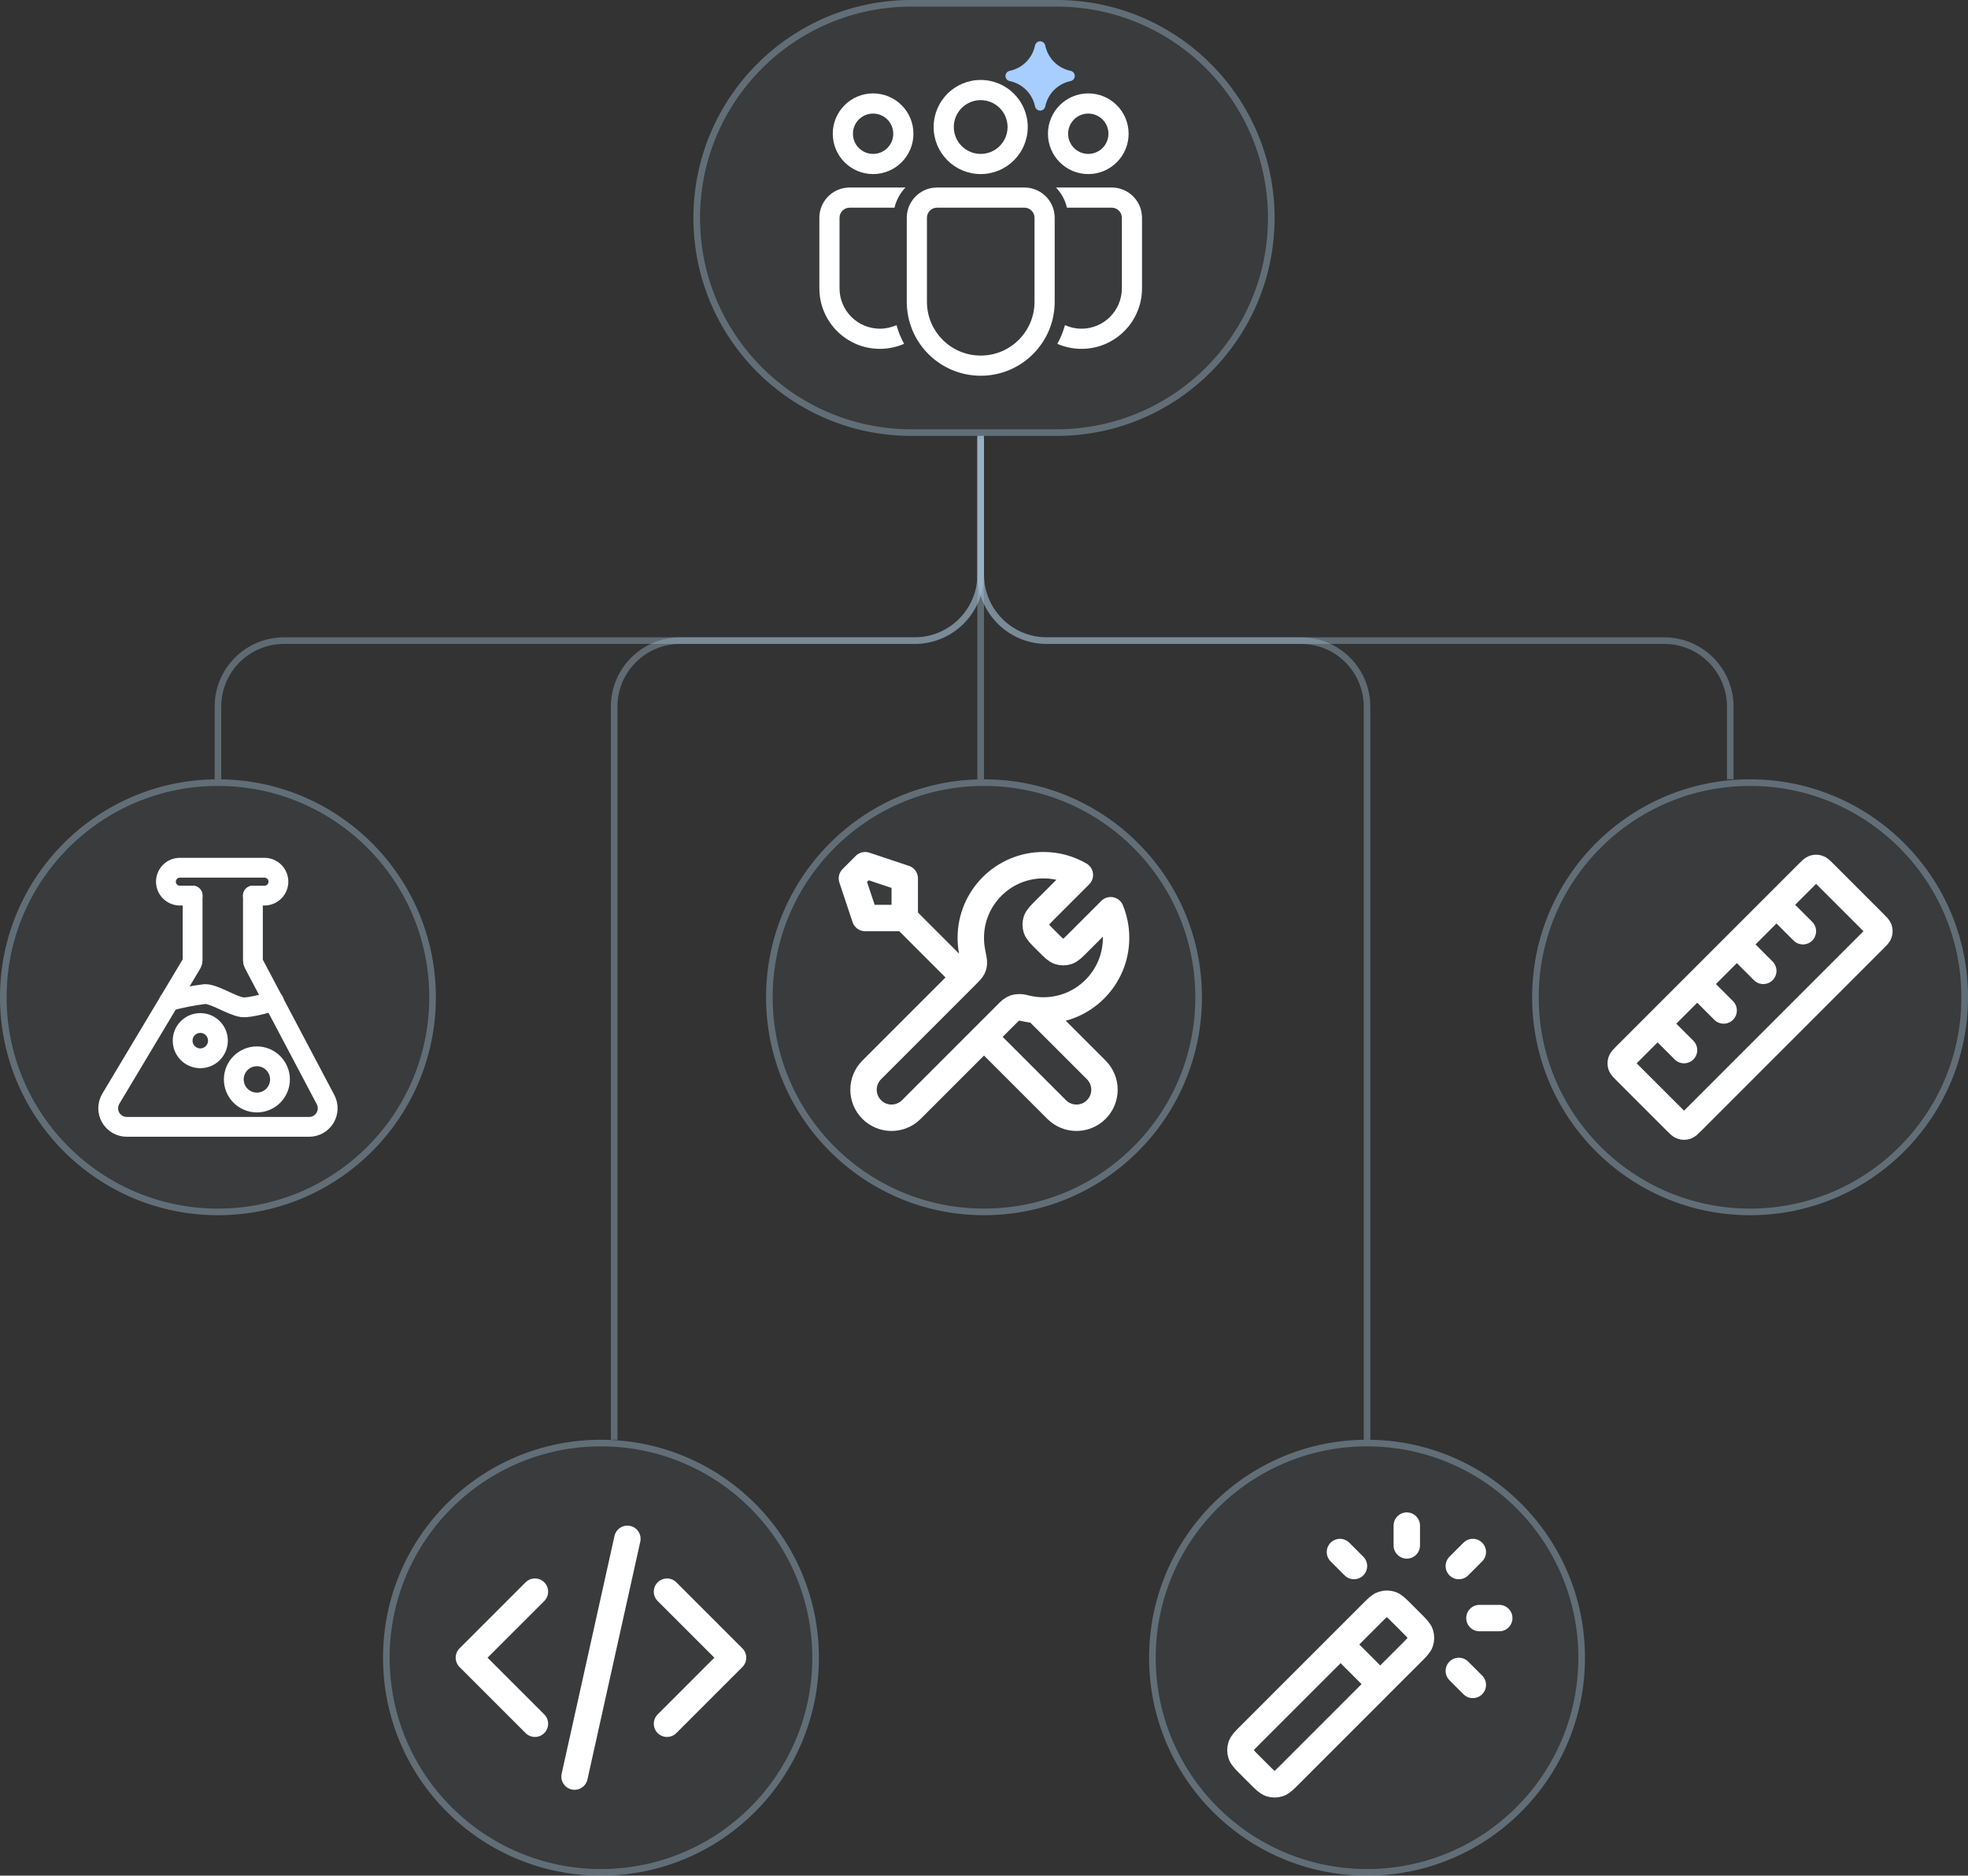 <svg width="298" height="284" viewBox="0 0 298 284" fill="none" xmlns="http://www.w3.org/2000/svg">
<rect x="0" y="0" width="298" height="284" fill="#333333" stroke="none"/>
<path d="M105 33C105 14.775 119.775 0 138 0H160C178.225 0 193 14.775 193 33V33C193 51.225 178.225 66 160 66H138C119.775 66 105 51.225 105 33V33Z" fill="#A1BCD1" fill-opacity="0.06"/>
<path d="M138 0.5H160C177.949 0.5 192.5 15.051 192.5 33C192.5 50.949 177.949 65.5 160 65.5H138C120.051 65.5 105.5 50.949 105.5 33C105.5 15.051 120.051 0.5 138 0.5Z" stroke="#A1BCD1" stroke-opacity="0.4"/>
<path d="M155.123 28.393C157.653 28.393 159.704 30.444 159.704 32.974V45.695C159.704 51.879 154.69 56.893 148.505 56.893C142.32 56.893 137.306 51.879 137.306 45.695V32.974C137.306 30.444 139.357 28.393 141.887 28.393H155.123ZM155.123 31.447H141.887C141.044 31.447 140.36 32.13 140.36 32.974V45.695C140.36 50.193 144.007 53.84 148.505 53.84C153.003 53.84 156.65 50.193 156.65 45.695V32.974C156.65 32.13 155.966 31.447 155.123 31.447ZM128.651 28.393L137.112 28.394C136.309 29.231 135.723 30.279 135.448 31.447L128.651 31.447C127.807 31.447 127.124 32.13 127.124 32.974V43.658C127.124 47.033 129.859 49.768 133.234 49.768C134.131 49.768 134.983 49.575 135.751 49.227C136.023 50.223 136.411 51.172 136.899 52.06C135.777 52.549 134.537 52.822 133.234 52.822C128.173 52.822 124.07 48.719 124.07 43.658V32.974C124.07 30.444 126.121 28.393 128.651 28.393ZM168.347 28.393C170.877 28.393 172.927 30.444 172.927 32.974V43.661C172.927 48.72 168.826 52.822 163.767 52.822C162.466 52.822 161.228 52.55 160.107 52.062L160.221 51.855C160.657 51.029 161.007 50.15 161.261 49.231C162.024 49.576 162.873 49.768 163.767 49.768C167.14 49.768 169.874 47.034 169.874 43.661V32.974C169.874 32.13 169.19 31.447 168.347 31.447L161.562 31.447C161.287 30.279 160.701 29.231 159.898 28.394L168.347 28.393ZM148.499 12.107C152.434 12.107 155.624 15.297 155.624 19.232C155.624 23.167 152.434 26.357 148.499 26.357C144.564 26.357 141.374 23.167 141.374 19.232C141.374 15.297 144.564 12.107 148.499 12.107ZM164.791 14.143C168.164 14.143 170.898 16.877 170.898 20.25C170.898 23.623 168.164 26.357 164.791 26.357C161.418 26.357 158.684 23.623 158.684 20.25C158.684 16.877 161.418 14.143 164.791 14.143ZM132.207 14.143C135.58 14.143 138.314 16.877 138.314 20.25C138.314 23.623 135.58 26.357 132.207 26.357C128.834 26.357 126.1 23.623 126.1 20.25C126.1 16.877 128.834 14.143 132.207 14.143ZM148.499 15.161C146.25 15.161 144.427 16.984 144.427 19.232C144.427 21.481 146.25 23.304 148.499 23.304C150.747 23.304 152.57 21.481 152.57 19.232C152.57 16.984 150.747 15.161 148.499 15.161ZM164.791 17.197C163.104 17.197 161.737 18.564 161.737 20.25C161.737 21.937 163.104 23.304 164.791 23.304C166.477 23.304 167.844 21.937 167.844 20.25C167.844 18.564 166.477 17.197 164.791 17.197ZM132.207 17.197C130.521 17.197 129.154 18.564 129.154 20.25C129.154 21.937 130.521 23.304 132.207 23.304C133.894 23.304 135.261 21.937 135.261 20.25C135.261 18.564 133.894 17.197 132.207 17.197Z" fill="white"/>
<path d="M157.461 7.032C157.469 6.989 157.531 6.989 157.539 7.032C157.995 9.262 159.738 11.005 161.968 11.46C162.011 11.469 162.011 11.531 161.968 11.54C159.738 11.995 157.995 13.738 157.539 15.968C157.531 16.011 157.469 16.011 157.461 15.968C157.005 13.738 155.262 11.995 153.032 11.54C152.989 11.531 152.989 11.469 153.032 11.46C155.262 11.005 157.005 9.262 157.461 7.032Z" fill="#A8CDFF" stroke="#A8CDFF" stroke-width="1.5"/>
<path d="M174 251C174 232.775 188.775 218 207 218V218C225.225 218 240 232.775 240 251V251C240 269.225 225.225 284 207 284V284C188.775 284 174 269.225 174 251V251Z" fill="#A1BCD1" fill-opacity="0.06"/>
<path d="M207 218.5C224.949 218.5 239.5 233.051 239.5 251C239.5 268.949 224.949 283.5 207 283.5C189.051 283.5 174.5 268.949 174.5 251C174.5 233.051 189.051 218.5 207 218.5Z" stroke="#A1BCD1" stroke-opacity="0.4"/>
<path d="M209 255L203 249M213.02 234V231M220.899 237.121L223.02 235M220.899 253L223.02 255.121M205.02 237.121L202.899 235M224.02 245H227.02M195.262 268.737L213.737 250.263C214.529 249.471 214.925 249.075 215.073 248.618C215.204 248.216 215.204 247.784 215.073 247.382C214.925 246.925 214.529 246.529 213.737 245.737L212.262 244.263C211.47 243.471 211.074 243.075 210.618 242.926C210.216 242.796 209.783 242.796 209.382 242.926C208.925 243.075 208.529 243.471 207.737 244.263L189.262 262.737C188.47 263.529 188.074 263.925 187.926 264.382C187.795 264.784 187.795 265.216 187.926 265.618C188.074 266.075 188.47 266.471 189.262 267.263L190.737 268.737C191.529 269.529 191.925 269.925 192.382 270.074C192.783 270.204 193.216 270.204 193.618 270.074C194.074 269.925 194.47 269.529 195.262 268.737Z" stroke="white" stroke-width="4" stroke-linecap="round" stroke-linejoin="round"/>
<path d="M58 251C58 232.775 72.775 218 91 218V218C109.225 218 124 232.775 124 251V251C124 269.225 109.225 284 91 284V284C72.775 284 58 269.225 58 251V251Z" fill="#A1BCD1" fill-opacity="0.06"/>
<path d="M91 218.5C108.949 218.5 123.5 233.051 123.5 251C123.5 268.949 108.949 283.5 91 283.5C73.051 283.5 58.5 268.949 58.5 251C58.5 233.051 73.051 218.5 91 218.5Z" stroke="#A1BCD1" stroke-opacity="0.4"/>
<path d="M101 261L111 251L101 241M81 241L71 251L81 261M95 233L87 269" stroke="white" stroke-width="4" stroke-linecap="round" stroke-linejoin="round"/>
<path d="M232 151C232 132.775 246.775 118 265 118V118C283.225 118 298 132.775 298 151V151C298 169.225 283.225 184 265 184V184C246.775 184 232 169.225 232 151V151Z" fill="#A1BCD1" fill-opacity="0.06"/>
<path d="M265 118.5C282.949 118.5 297.5 133.051 297.5 151C297.5 168.949 282.949 183.5 265 183.5C247.051 183.5 232.5 168.949 232.5 151C232.5 133.051 247.051 118.5 265 118.5Z" stroke="#A1BCD1" stroke-opacity="0.4"/>
<path d="M270 138L273 141M264 144L267 147M258 150L261 153M252 156L255 159M246.131 162.131L253.868 169.868C254.264 170.264 254.463 170.463 254.691 170.537C254.892 170.602 255.108 170.602 255.309 170.537C255.537 170.463 255.735 170.264 256.131 169.868L283.868 142.131C284.264 141.735 284.463 141.537 284.537 141.309C284.602 141.108 284.602 140.892 284.537 140.691C284.463 140.463 284.264 140.264 283.868 139.868L276.131 132.131C275.735 131.735 275.537 131.537 275.309 131.463C275.108 131.398 274.892 131.398 274.691 131.463C274.463 131.537 274.264 131.735 273.868 132.131L246.131 159.868C245.735 160.264 245.537 160.463 245.463 160.691C245.398 160.892 245.398 161.108 245.463 161.309C245.537 161.537 245.735 161.735 246.131 162.131Z" stroke="white" stroke-width="4" stroke-linecap="round" stroke-linejoin="round"/>
<path d="M116 151C116 132.775 130.775 118 149 118V118C167.225 118 182 132.775 182 151V151C182 169.225 167.225 184 149 184V184C130.775 184 116 169.225 116 151V151Z" fill="#A1BCD1" fill-opacity="0.06"/>
<path d="M149 118.5C166.949 118.5 181.5 133.051 181.5 151C181.5 168.949 166.949 183.5 149 183.5C131.051 183.5 116.5 168.949 116.5 151C116.5 133.051 131.051 118.5 149 118.5Z" stroke="#A1BCD1" stroke-opacity="0.4"/>
<path d="M137 139L146 148M137 139H131L129 133L131 131L137 133V139ZM163.518 132.482L158.263 137.737C157.471 138.529 157.075 138.925 156.926 139.382C156.796 139.784 156.796 140.216 156.926 140.618C157.075 141.075 157.471 141.471 158.263 142.263L158.737 142.737C159.529 143.529 159.925 143.925 160.382 144.074C160.784 144.204 161.216 144.204 161.618 144.074C162.075 143.925 162.471 143.529 163.263 142.737L168.179 137.821C168.708 139.11 169 140.521 169 142C169 148.075 164.075 153 158 153C157.268 153 156.552 152.928 155.86 152.792C154.887 152.6 154.401 152.504 154.106 152.534C153.793 152.565 153.639 152.612 153.361 152.76C153.1 152.9 152.838 153.162 152.314 153.686L138 168C136.343 169.657 133.657 169.657 132 168C130.343 166.343 130.343 163.657 132 162L146.314 147.686C146.838 147.162 147.1 146.9 147.24 146.639C147.388 146.361 147.435 146.207 147.466 145.894C147.496 145.599 147.4 145.113 147.208 144.14C147.072 143.448 147 142.732 147 142C147 135.925 151.925 131 158 131C160.011 131 161.896 131.54 163.518 132.482ZM149 157L160 168C161.657 169.657 164.343 169.657 166 168C167.657 166.343 167.657 163.657 166 162L156.951 152.951C156.31 152.89 155.685 152.774 155.082 152.609C154.303 152.395 153.45 152.55 152.879 153.121L149 157Z" stroke="white" stroke-width="4" stroke-linecap="round" stroke-linejoin="round"/>
<path d="M0 151C0 132.775 14.775 118 33 118V118C51.225 118 66 132.775 66 151V151C66 169.225 51.225 184 33 184V184C14.775 184 0 169.225 0 151V151Z" fill="#A1BCD1" fill-opacity="0.06"/>
<path d="M33 118.5C50.949 118.5 65.5 133.051 65.5 151C65.5 168.949 50.949 183.5 33 183.5C15.051 183.5 0.5 168.949 0.5 151C0.5 133.051 15.051 118.5 33 118.5Z" stroke="#A1BCD1" stroke-opacity="0.4"/>
<path d="M38.297 135.605V145.44C38.297 145.59 38.332 145.738 38.4 145.871L49.294 166.496C49.52 166.924 49.632 167.404 49.618 167.888C49.604 168.372 49.466 168.845 49.216 169.26C48.966 169.675 48.613 170.018 48.192 170.256C47.77 170.495 47.294 170.621 46.81 170.621H19.191C18.694 170.62 18.206 170.488 17.777 170.237C17.348 169.987 16.993 169.627 16.748 169.194C16.503 168.762 16.377 168.272 16.383 167.775C16.389 167.278 16.526 166.791 16.782 166.365L29.035 145.89C29.121 145.745 29.166 145.58 29.166 145.412V135.605" stroke="white" stroke-width="3" stroke-linecap="round"/>
<path d="M29.166 135.605H27.234C26.675 135.605 26.138 135.383 25.743 134.988C25.347 134.592 25.125 134.056 25.125 133.496C25.125 132.937 25.347 132.4 25.743 132.005C26.138 131.609 26.675 131.387 27.234 131.387H40.05C40.609 131.387 41.146 131.609 41.542 132.005C41.937 132.4 42.159 132.937 42.159 133.496C42.159 134.056 41.937 134.592 41.542 134.988C41.146 135.383 40.609 135.605 40.05 135.605H38.297" stroke="white" stroke-width="3" stroke-linecap="round"/>
<path d="M25.633 151.571C27.415 151.089 29.229 150.735 31.061 150.512C32.486 150.512 35.167 152.321 36.686 152.509C37.895 152.668 41.467 151.571 41.467 151.571" stroke="white" stroke-width="3" stroke-linecap="round"/>
<path d="M38.899 166.937C40.831 166.937 42.396 165.372 42.396 163.44C42.396 161.509 40.831 159.943 38.899 159.943C36.968 159.943 35.402 161.509 35.402 163.44C35.402 165.372 36.968 166.937 38.899 166.937Z" stroke="white" stroke-width="3" stroke-linecap="round"/>
<path d="M30.328 160.242C31.804 160.242 33 159.046 33 157.57C33 156.095 31.804 154.898 30.328 154.898C28.852 154.898 27.656 156.095 27.656 157.57C27.656 159.046 28.852 160.242 30.328 160.242Z" stroke="white" stroke-width="3" stroke-linecap="round"/>
<path d="M148.5 66V118" stroke="#A1BCD1" stroke-opacity="0.4"/>
<path d="M148.5 66.5V87C148.5 92.523 144.023 97 138.5 97H43C37.477 97 33 101.477 33 107L33 118" stroke="#A1BCD1" stroke-opacity="0.4"/>
<path d="M148.5 66V87C148.5 92.523 152.977 97 158.5 97H252C257.523 97 262 101.477 262 107V118" stroke="#A1BCD1" stroke-opacity="0.4"/>
<path d="M148.5 66V87C148.5 92.523 144.023 97 138.5 97H103C97.477 97 93 101.477 93 107V218" stroke="#A1BCD1" stroke-opacity="0.4"/>
<path d="M148.5 66V87C148.5 92.523 152.977 97 158.5 97H197C202.523 97 207 101.477 207 107V218" stroke="#A1BCD1" stroke-opacity="0.4"/>
</svg>
